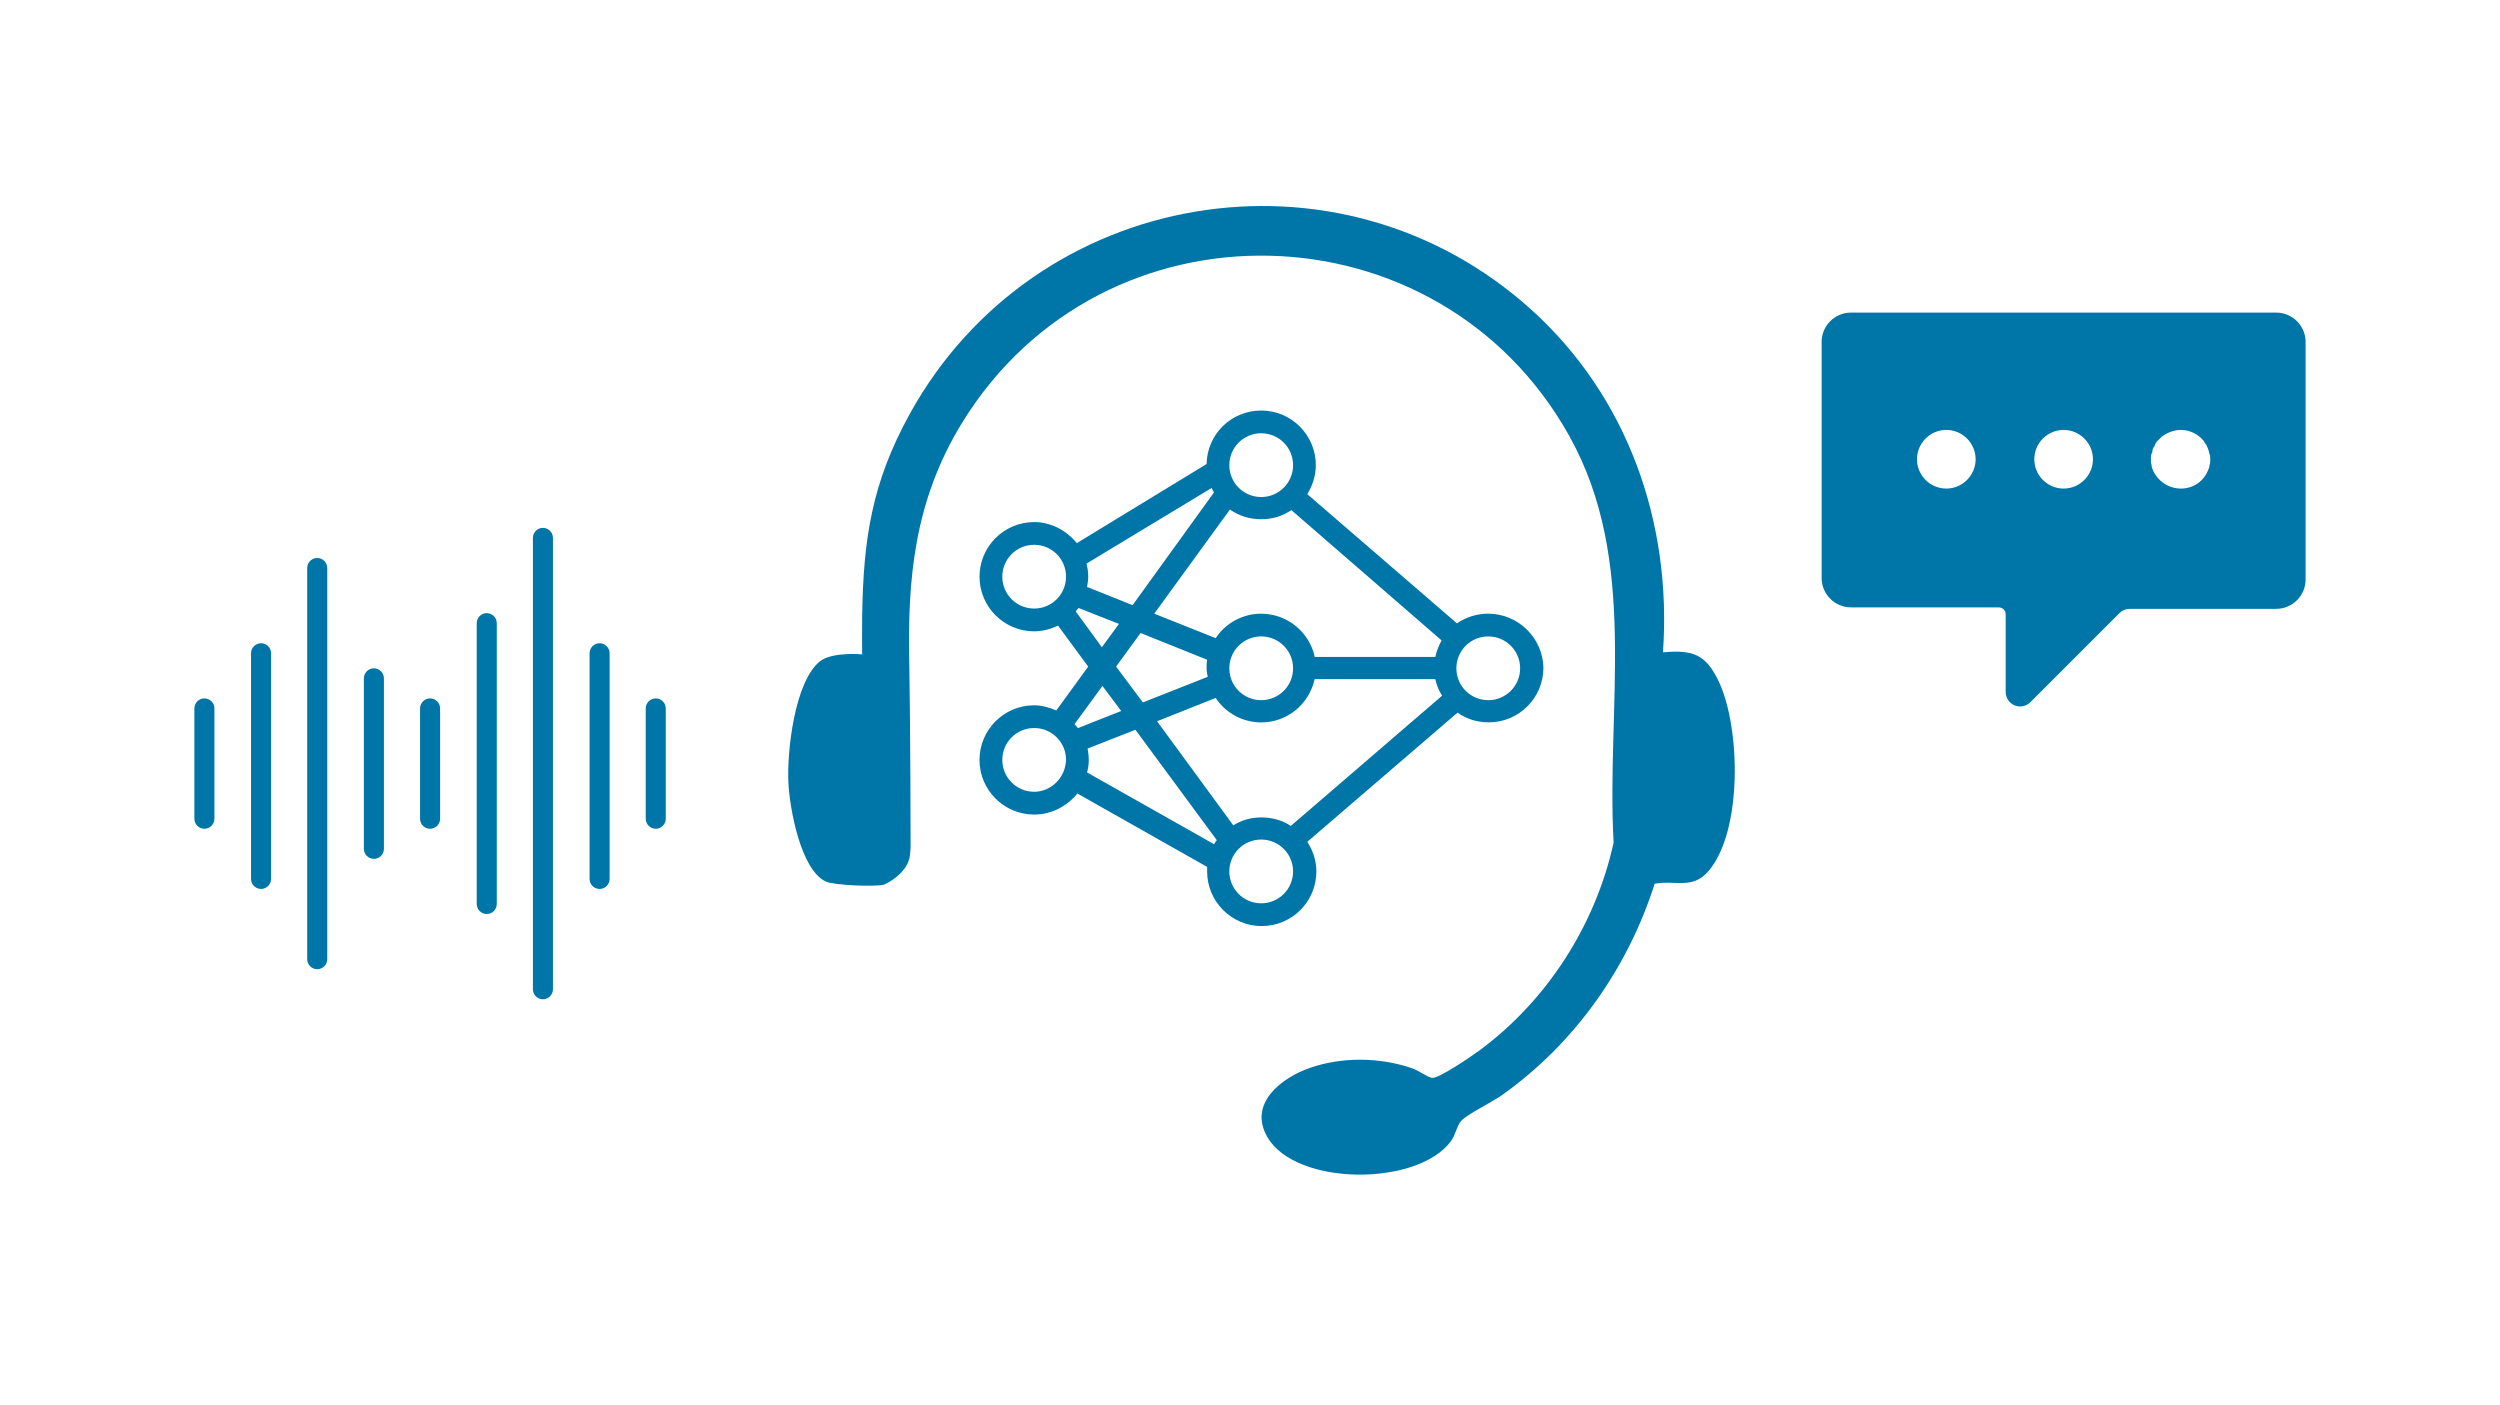 <?xml version="1.0" encoding="UTF-8"?>
<svg id="Layer_2" xmlns="http://www.w3.org/2000/svg" width="1000" height="562" version="1.1" viewBox="0 0 1000 562">
  <!-- Generator: Adobe Illustrator 29.4.0, SVG Export Plug-In . SVG Version: 2.1.0 Build 152)  -->
  <defs>
    <style>
      .st0 {
        fill: #0076a8;
      }
    </style>
  </defs>
  <path class="st0" d="M665.19,260.93c12.15-1.09,17.21.86,22.37,11.79,8.65,18.33,9.57,59.92-4.28,75.84-6.34,7.29-13,3.43-21.41,4.92-10.79,33.92-32.05,63.96-61.1,84.58-3.9,2.77-13.72,7.57-16.18,10.16-1.84,1.94-2.27,5.55-4.17,8.17-13.23,18.19-61.9,18.19-73.42-1.47-7.87-13.44,5.45-23.75,17.01-27.78,12.92-4.5,28.14-4.24,41,.22,2.32.8,5.94,3.51,7.79,3.79,2.59.39,15.7-8.58,18.6-10.7,27.27-19.99,46.79-50.3,54.04-83.41-3-54.9,10.19-112.53-17.67-162.56-52.14-93.63-186.37-96.98-242.75-5.67-19.64,31.81-21.97,63.58-21.32,96.18.48,24.15.54,74.18.54,74.18,0,0-.16,1.9-.25,2.85-.69,7.32-9.88,11.74-10.49,11.88-3.66.83-19.83.28-23.2-1.3-10.06-4.7-14.42-29.26-14.94-39.38-.63-12.41,2.4-40.14,12.43-48.55,4.89-4.1,17.07-2.92,17.07-2.92,0,0-.08-10.45,0-15.23.49-30.91,3.81-53.27,18.96-80.8,49.86-90.62,171.57-111.51,248.71-41.85,38.58,34.84,56.31,85.31,52.66,137.05Z"/>
  <g id="svg-icon">
    <path class="st0" d="M595.3,245.47c-4.55,0-8.88,1.37-12.52,3.87l-59.86-51.67c2.05-3.41,3.41-7.28,3.41-11.61,0-12.06-9.79-21.85-21.85-21.85s-21.62,9.56-21.85,21.4l-51.9,31.64c-4.1-5.01-10.24-8.42-17.07-8.42-12.06,0-21.85,9.79-21.85,21.85s9.79,21.85,21.85,21.85c3.41,0,6.6-.91,9.56-2.28l12.06,16.39-12.75,17.53c-2.73-1.14-5.69-2.05-8.88-2.05-12.06,0-21.85,9.79-21.85,21.85s9.79,21.85,21.85,21.85c7.06,0,13.2-3.41,17.3-8.42l51.9,29.36v1.82c0,12.06,9.79,21.85,21.85,21.85s21.85-9.79,21.85-21.85c0-4.32-1.37-8.42-3.64-11.84l60.09-51.67c3.64,2.5,7.74,3.87,12.52,3.87,12.06,0,21.85-9.79,21.85-21.85-.23-11.84-10.02-21.62-22.08-21.62ZM576.64,256.17c-1.14,2.05-2.05,4.32-2.5,6.6h-48.25c-2.05-9.79-10.93-17.3-21.4-17.3-7.51,0-14.34,3.87-18.21,9.79l-24.58-9.79,30.27-41.65c3.64,2.5,7.74,3.87,12.52,3.87s8.65-1.37,12.06-3.64l60.09,52.12ZM517.23,267.32c0,7.06-5.69,12.75-12.75,12.75s-12.75-5.69-12.75-12.75,5.69-12.75,12.75-12.75,12.75,5.69,12.75,12.75ZM483.09,270.73l-25.95,10.24-10.7-14.34,9.79-13.43,26.63,10.7c-.23,1.14-.23,2.28-.23,3.41s.23,2.28.46,3.41ZM504.48,173.31c7.06,0,12.75,5.69,12.75,12.75s-5.69,12.75-12.75,12.75-12.75-5.69-12.75-12.75,5.69-12.75,12.75-12.75ZM484.68,195.17c.23.68.68,1.37.91,1.82l-32.55,45.07-18.21-7.28c.23-1.37.46-2.73.46-4.1,0-1.82-.23-3.41-.68-5.24l50.07-30.27ZM400.92,230.67c0-7.06,5.69-12.75,12.75-12.75s12.75,5.69,12.75,12.75-5.69,12.75-12.75,12.75-12.75-5.69-12.75-12.75ZM430.28,244.56c.46-.46.68-.91,1.14-1.37l16.16,6.37-6.83,9.33-10.47-14.34ZM440.98,274.38l7.51,10.02-17.3,6.83c-.46-.46-.91-1.14-1.37-1.59l11.15-15.25ZM413.67,316.71c-7.06,0-12.75-5.69-12.75-12.75s5.69-12.75,12.75-12.75,12.75,5.69,12.75,12.75c-.23,7.06-5.92,12.75-12.75,12.75ZM434.83,308.97c.46-1.59.68-3.41.68-5.01s-.23-2.96-.46-4.55l19.12-7.51,32.55,44.16c-.46.46-.68,1.14-1.14,1.59l-50.76-28.68ZM504.48,361.32c-7.06,0-12.75-5.69-12.75-12.75s5.69-12.75,12.75-12.75,12.75,5.69,12.75,12.75-5.69,12.75-12.75,12.75ZM516.32,330.37c-3.41-2.28-7.51-3.41-11.84-3.41-4.1,0-7.97,1.14-11.15,3.19l-30.5-41.65,23.44-9.33c3.87,5.92,10.7,9.79,18.21,9.79,10.47,0,19.12-7.28,21.4-17.3h48.25c.46,2.28,1.37,4.55,2.73,6.6l-60.55,52.12ZM595.3,280.07c-7.06,0-12.75-5.69-12.75-12.75s5.69-12.75,12.75-12.75,12.75,5.69,12.75,12.75-5.69,12.75-12.75,12.75Z"/>
  </g>
  <g id="svg-icon1" data-name="svg-icon">
    <path class="st0" d="M81.76,279.36c-2.21,0-4.01,1.81-4.01,4.01v44.13c0,2.21,1.81,4.01,4.01,4.01s4.01-1.81,4.01-4.01v-44.13c0-2.21-1.81-4.01-4.01-4.01Z"/>
    <path class="st0" d="M104.42,257.29c-2.21,0-4.01,1.81-4.01,4.01v90.27c0,2.21,1.81,4.01,4.01,4.01s4.01-1.81,4.01-4.01v-90.27c0-2.21-1.81-4.01-4.01-4.01Z"/>
    <path class="st0" d="M126.89,223.19c-2.21,0-4.01,1.81-4.01,4.01v156.47c0,2.21,1.81,4.01,4.01,4.01s4.01-1.81,4.01-4.01v-156.47c0-2.21-1.81-4.01-4.01-4.01Z"/>
    <path class="st0" d="M149.56,267.32c-2.21,0-4.01,1.81-4.01,4.01v68.21c0,2.21,1.81,4.01,4.01,4.01s4.01-1.81,4.01-4.01v-68.21c0-2.21-1.81-4.01-4.01-4.01Z"/>
    <path class="st0" d="M172.03,279.36c-2.21,0-4.01,1.81-4.01,4.01v44.13c0,2.21,1.81,4.01,4.01,4.01s4.01-1.81,4.01-4.01v-44.13c0-2.21-1.81-4.01-4.01-4.01Z"/>
    <path class="st0" d="M194.7,245.25c-2.21,0-4.01,1.81-4.01,4.01v112.34c0,2.21,1.81,4.01,4.01,4.01s4.01-1.81,4.01-4.01v-112.34c0-2.21-1.81-4.01-4.01-4.01Z"/>
    <path class="st0" d="M217.17,211.15c-2.21,0-4.01,1.81-4.01,4.01v180.55c0,2.21,1.81,4.01,4.01,4.01s4.01-1.81,4.01-4.01v-180.55c0-2.21-1.81-4.01-4.01-4.01Z"/>
    <path class="st0" d="M239.84,257.29c-2.21,0-4.01,1.81-4.01,4.01v90.27c0,2.21,1.81,4.01,4.01,4.01s4.01-1.81,4.01-4.01v-90.27c0-2.21-1.81-4.01-4.01-4.01Z"/>
    <path class="st0" d="M262.3,279.36c-2.21,0-4.01,1.81-4.01,4.01v44.13c0,2.21,1.81,4.01,4.01,4.01s4.01-1.81,4.01-4.01v-44.13c0-2.21-1.81-4.01-4.01-4.01Z"/>
  </g>
  <path class="st0" d="M728.65,136.76v94.46c0,6.45,5.28,11.73,11.73,11.73h58.96c1.76,0,2.93,1.17,2.93,2.93v30.8c0,5.28,6.16,7.92,9.97,4.11l35.49-35.49c1.17-1.17,2.64-1.76,4.11-1.76h58.67c6.45,0,11.73-5.28,11.73-11.73v-27.33s0-15.79,0-15.79v-51.92c0-6.45-5.28-11.73-11.73-11.73h-58.67s-12.66,0-12.66,0h-98.81c-6.45,0-11.73,5.28-11.73,11.73ZM860.36,183.99c0-.88,0-1.76.29-2.64q.29-.29.29-.59c0-.88.29-1.47.59-2.05.29,0,.29-.29.29-.29.29-.88.59-1.47,1.17-2.05.59-.59,1.17-1.17,1.76-1.76,2.05-1.47,4.69-2.64,7.63-2.64,3.52,0,7.04,1.76,9.09,4.4.29.59.59.88.88,1.47.29,0,.29.29.29.29.29.59.29.88.59,1.47,0,.29.29.59.29.88,0,.59.29.88.29,1.17.29.59.29,1.17.29,2.05s0,1.76-.29,2.35c0,.59-.29,1.47-.59,2.05-1.76,4.4-5.87,7.33-10.85,7.33-5.57,0-10.27-3.81-11.73-8.8v-.59c-.29-.88-.29-1.47-.29-2.05ZM813.72,183.7c0-6.45,5.28-11.73,11.73-11.73,6.45,0,11.73,5.28,11.73,11.73,0,6.45-5.28,11.73-11.73,11.73-6.45,0-11.73-5.28-11.73-11.73ZM766.79,183.7c0-6.45,5.28-11.73,11.73-11.73,6.45,0,11.73,5.28,11.73,11.73,0,6.45-5.28,11.73-11.73,11.73-6.45,0-11.73-5.28-11.73-11.73Z"/>
</svg>
